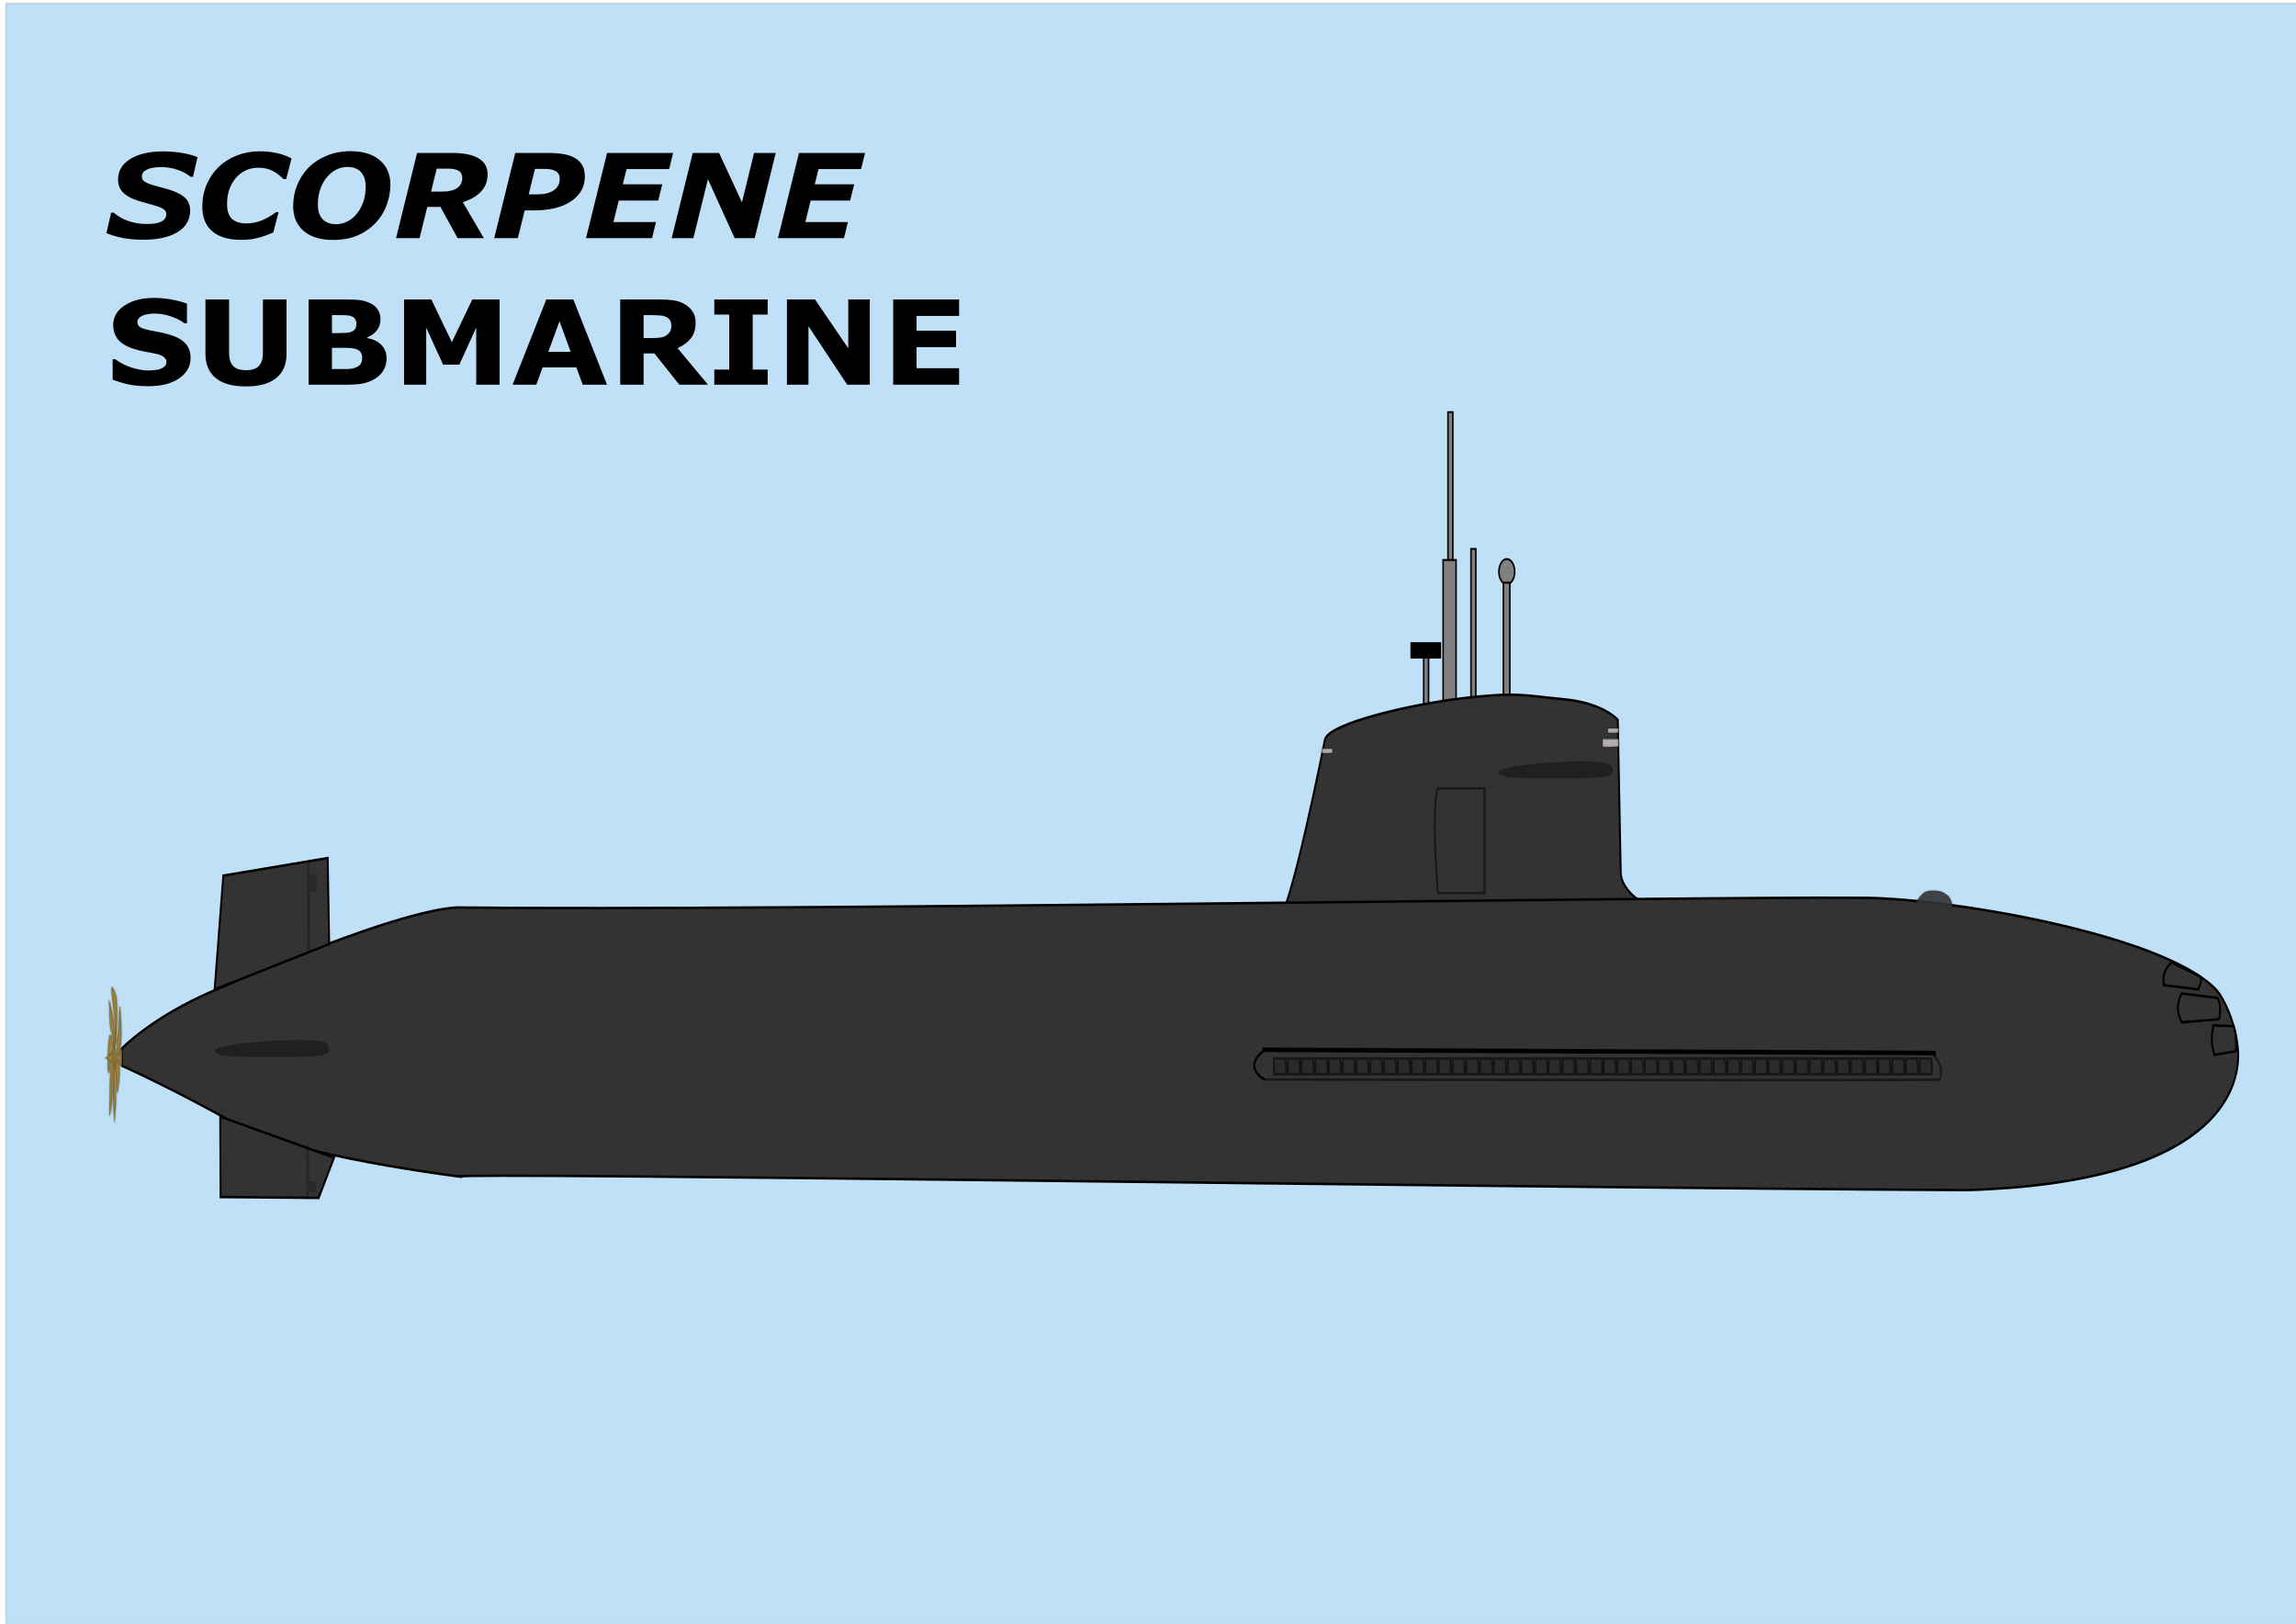 <?xml version="1.0" encoding="UTF-8" standalone="no"?>
<!-- Created with Inkscape (http://www.inkscape.org/) -->
<svg
   xmlns:dc="http://purl.org/dc/elements/1.1/"
   xmlns:cc="http://web.resource.org/cc/"
   xmlns:rdf="http://www.w3.org/1999/02/22-rdf-syntax-ns#"
   xmlns:svg="http://www.w3.org/2000/svg"
   xmlns="http://www.w3.org/2000/svg"
   xmlns:sodipodi="http://inkscape.sourceforge.net/DTD/sodipodi-0.dtd"
   xmlns:inkscape="http://www.inkscape.org/namespaces/inkscape"
   version="1.0"
   x="0"
   y="0"
   width="1052.362"
   height="744.094"
   id="svg2160"
   sodipodi:version="0.32"
   inkscape:version="0.42"
   sodipodi:docname="Scorpene.svg"
   sodipodi:docbase="C:\Program Files\Inkscape"
   inkscape:label="Sub">
  <sodipodi:namedview
     inkscape:window-height="553"
     inkscape:window-width="800"
     inkscape:pageshadow="2"
     inkscape:pageopacity="0.0"
     borderopacity="1.0"
     bordercolor="#666666"
     pagecolor="#ffffff"
     id="base"
     inkscape:zoom="0.48380953"
     inkscape:cx="479.58364"
     inkscape:cy="433.77917"
     inkscape:window-x="-4"
     inkscape:window-y="-4"
     inkscape:current-layer="svg2160"
     showgrid="false" />
  <defs
     id="defs2162" />
  <rect
     style="opacity:0.622;color:#000000;fill:#198de2;fill-opacity:0.444;fill-rule:nonzero;stroke:#000000;stroke-width:1;stroke-linecap:butt;stroke-linejoin:miter;marker:none;marker-start:none;marker-mid:none;marker-end:none;stroke-miterlimit:4;stroke-dasharray:none;stroke-dashoffset:0;stroke-opacity:0.13;visibility:visible;display:inline;overflow:visible"
     id="rect1536"
     width="1051.104"
     height="742.724"
     x="2.653"
     y="1.516" />
  <g
     id="layer1"
     transform="matrix(1.05,0,0,1.05,-37.672,21.27)">
    <path
       d="M 98.337,84.367 C 94.936,84.367 91.899,84.092 89.227,83.543 C 86.573,82.993 84.276,82.311 82.334,81.495 L 84.391,72.578 L 85.514,72.578 C 87.348,74.144 89.503,75.359 91.979,76.225 C 94.455,77.074 97.117,77.499 99.967,77.499 C 102.888,77.499 105.034,77.132 106.406,76.4 C 107.777,75.65 108.463,74.585 108.463,73.203 C 108.463,72.687 108.347,72.245 108.116,71.879 C 107.902,71.496 107.474,71.122 106.833,70.755 C 106.192,70.389 105.31,70.031 104.188,69.681 C 103.084,69.315 101.65,68.899 99.887,68.432 C 97.946,67.933 96.2,67.392 94.651,66.809 C 93.119,66.226 91.81,65.535 90.723,64.736 C 89.637,63.92 88.809,62.979 88.239,61.914 C 87.686,60.848 87.41,59.574 87.41,58.093 C 87.41,54.363 89.165,51.391 92.674,49.176 C 96.2,46.945 101.018,45.829 107.127,45.829 C 110.066,45.829 112.835,46.054 115.436,46.504 C 118.054,46.953 120.271,47.561 122.088,48.327 L 120.138,56.894 L 119.043,56.894 C 117.653,55.695 115.819,54.696 113.539,53.897 C 111.277,53.081 108.801,52.673 106.112,52.673 C 103.476,52.673 101.436,53.031 99.994,53.747 C 98.551,54.463 97.83,55.453 97.83,56.719 C 97.83,57.302 97.937,57.784 98.15,58.167 C 98.364,58.55 98.8,58.925 99.459,59.291 C 100.029,59.624 100.929,59.991 102.158,60.39 C 103.387,60.773 104.829,61.173 106.486,61.589 C 110.939,62.705 114.118,64.012 116.024,65.51 C 117.929,67.009 118.882,69.04 118.882,71.604 C 118.882,73.752 118.366,75.642 117.333,77.274 C 116.3,78.906 114.875,80.229 113.058,81.245 C 111.152,82.327 108.988,83.118 106.566,83.618 C 104.144,84.117 101.401,84.367 98.337,84.367 M 141.03,84.417 C 135.651,84.417 131.501,83.185 128.58,80.721 C 125.659,78.24 124.199,74.693 124.199,70.081 C 124.199,66.434 124.84,63.129 126.122,60.165 C 127.423,57.202 129.204,54.638 131.466,52.473 C 133.674,50.375 136.319,48.735 139.4,47.553 C 142.499,46.371 145.75,45.779 149.152,45.779 C 151.895,45.779 154.442,46.046 156.793,46.579 C 159.144,47.095 161.263,47.861 163.151,48.876 L 160.8,57.893 L 159.625,57.893 C 157.933,56.194 156.249,54.946 154.575,54.146 C 152.901,53.347 150.933,52.948 148.671,52.948 C 144.699,52.948 141.422,54.438 138.839,57.418 C 136.275,60.399 134.992,64.195 134.992,68.807 C 134.992,71.771 135.705,73.919 137.129,75.251 C 138.554,76.583 140.638,77.249 143.381,77.249 C 145.839,77.249 148.145,76.791 150.301,75.875 C 152.456,74.943 154.495,73.761 156.419,72.329 L 157.487,72.329 L 155.163,81.22 C 154.361,81.52 153.426,81.886 152.358,82.319 C 151.289,82.735 150.265,83.077 149.285,83.343 C 148.003,83.693 146.801,83.959 145.679,84.142 C 144.574,84.325 143.025,84.417 141.03,84.417 M 206.298,60.34 C 206.298,63.387 205.746,66.385 204.642,69.332 C 203.537,72.279 201.934,74.851 199.833,77.049 C 197.535,79.447 194.854,81.287 191.791,82.569 C 188.728,83.834 185.201,84.467 181.211,84.467 C 175.779,84.467 171.522,83.16 168.441,80.546 C 165.377,77.915 163.846,74.302 163.846,69.706 C 163.846,66.476 164.434,63.404 165.609,60.49 C 166.785,57.576 168.468,55.012 170.658,52.798 C 172.796,50.65 175.441,48.935 178.593,47.653 C 181.746,46.371 185.183,45.73 188.906,45.73 C 194.356,45.73 198.613,47.045 201.676,49.676 C 204.757,52.306 206.298,55.861 206.298,60.34 M 191.631,73.028 C 192.842,71.546 193.786,69.831 194.463,67.883 C 195.157,65.918 195.505,63.662 195.505,61.115 C 195.505,58.451 194.819,56.369 193.447,54.871 C 192.094,53.355 190.152,52.598 187.623,52.598 C 185.967,52.598 184.382,52.956 182.868,53.672 C 181.372,54.371 179.991,55.445 178.727,56.894 C 177.498,58.276 176.509,59.999 175.761,62.064 C 175.013,64.112 174.639,66.418 174.639,68.982 C 174.639,71.829 175.334,73.977 176.723,75.426 C 178.13,76.874 180.071,77.599 182.547,77.599 C 184.257,77.599 185.904,77.207 187.49,76.425 C 189.075,75.626 190.455,74.493 191.631,73.028 M 248.723,55.87 C 248.723,58.85 247.753,61.356 245.811,63.387 C 243.87,65.419 241.234,66.951 237.903,67.983 L 247.094,83.693 L 235.632,83.693 L 228.152,70.056 L 222.381,70.056 L 219.015,83.693 L 208.756,83.693 L 217.946,46.504 L 233.468,46.504 C 238.331,46.504 242.089,47.278 244.743,48.826 C 247.396,50.358 248.723,52.706 248.723,55.87 M 237.663,57.468 C 237.663,55.97 237.146,54.912 236.113,54.296 C 235.098,53.664 233.593,53.347 231.598,53.347 L 226.522,53.347 L 224.038,63.362 L 229.087,63.362 C 231.812,63.362 233.923,62.846 235.419,61.814 C 236.915,60.765 237.663,59.316 237.663,57.468 M 291.176,56.794 C 291.176,61.223 289.207,64.794 285.271,67.508 C 281.353,70.222 275.867,71.579 268.814,71.579 L 264.914,71.579 L 261.921,83.693 L 251.609,83.693 L 260.799,46.504 L 275.092,46.504 C 277.693,46.504 279.955,46.67 281.878,47.003 C 283.82,47.336 285.494,47.911 286.901,48.727 C 288.29,49.542 289.35,50.608 290.08,51.923 C 290.81,53.222 291.176,54.846 291.176,56.794 M 280.222,57.718 C 280.222,56.269 279.661,55.195 278.539,54.496 C 277.417,53.797 275.751,53.447 273.543,53.447 L 269.402,53.447 L 266.65,64.586 L 270.337,64.586 C 273.454,64.586 275.876,63.995 277.604,62.813 C 279.349,61.614 280.222,59.916 280.222,57.718 M 329.701,46.504 L 327.964,53.547 L 309.396,53.547 L 307.74,60.19 L 324.972,60.19 L 323.209,67.259 L 305.976,67.259 L 303.652,76.65 L 322.22,76.65 L 320.51,83.693 L 291.683,83.693 L 300.874,46.504 L 329.701,46.504 M 365.313,83.693 L 356.577,83.693 L 344.902,57.943 L 338.544,83.693 L 329.086,83.693 L 338.276,46.504 L 349.764,46.504 L 359.756,68.033 L 365.046,46.504 L 374.504,46.504 L 365.313,83.693 M 413.483,46.504 L 411.746,53.547 L 393.178,53.547 L 391.522,60.19 L 408.754,60.19 L 406.991,67.259 L 389.759,67.259 L 387.434,76.65 L 406.002,76.65 L 404.292,83.693 L 375.466,83.693 L 384.656,46.504 L 413.483,46.504 M 119.069,135.942 C 119.069,139.605 117.404,142.586 114.073,144.883 C 110.76,147.164 106.254,148.305 100.555,148.305 C 97.26,148.305 94.383,148.039 91.925,147.506 C 89.485,146.956 87.197,146.265 85.059,145.433 L 85.059,136.516 L 86.181,136.516 C 88.301,138.098 90.67,139.314 93.288,140.163 C 95.924,141.012 98.453,141.437 100.875,141.437 C 101.499,141.437 102.318,141.387 103.333,141.287 C 104.349,141.187 105.177,141.02 105.818,140.787 C 106.602,140.488 107.243,140.113 107.742,139.663 C 108.258,139.214 108.516,138.548 108.516,137.665 C 108.516,136.85 108.142,136.15 107.394,135.567 C 106.664,134.968 105.586,134.51 104.162,134.194 C 102.665,133.861 101.08,133.553 99.406,133.27 C 97.75,132.97 96.191,132.595 94.731,132.146 C 91.382,131.13 88.969,129.756 87.491,128.025 C 86.03,126.276 85.3,124.112 85.3,121.531 C 85.3,118.068 86.956,115.245 90.269,113.064 C 93.6,110.866 97.874,109.767 103.093,109.767 C 105.711,109.767 108.294,110.009 110.841,110.492 C 113.405,110.958 115.623,111.549 117.493,112.265 L 117.493,120.832 L 116.398,120.832 C 114.795,119.633 112.826,118.634 110.493,117.835 C 108.178,117.019 105.809,116.611 103.387,116.611 C 102.532,116.611 101.677,116.669 100.822,116.786 C 99.985,116.886 99.174,117.085 98.391,117.385 C 97.696,117.635 97.1,118.018 96.601,118.534 C 96.102,119.033 95.853,119.608 95.853,120.257 C 95.853,121.24 96.254,121.997 97.055,122.53 C 97.856,123.046 99.37,123.521 101.597,123.954 C 103.057,124.237 104.455,124.511 105.791,124.778 C 107.145,125.044 108.596,125.411 110.146,125.877 C 113.192,126.809 115.436,128.083 116.878,129.698 C 118.339,131.297 119.069,133.378 119.069,135.942 M 160.96,134.169 C 160.96,138.764 159.464,142.286 156.472,144.733 C 153.48,147.181 149.072,148.405 143.248,148.405 C 137.423,148.405 133.015,147.181 130.023,144.733 C 127.049,142.286 125.561,138.773 125.561,134.194 L 125.561,110.442 L 135.874,110.442 L 135.874,133.644 C 135.874,136.225 136.453,138.148 137.61,139.414 C 138.768,140.679 140.647,141.312 143.248,141.312 C 145.812,141.312 147.682,140.704 148.858,139.489 C 150.051,138.273 150.648,136.325 150.648,133.644 L 150.648,110.442 L 160.96,110.442 L 160.96,134.169 M 204.615,136.242 C 204.615,138.04 204.223,139.647 203.439,141.062 C 202.673,142.477 201.614,143.651 200.26,144.584 C 198.693,145.683 196.965,146.465 195.077,146.931 C 193.207,147.398 190.829,147.631 187.944,147.631 L 170.578,147.631 L 170.578,110.442 L 186.02,110.442 C 189.226,110.442 191.568,110.542 193.047,110.741 C 194.543,110.941 196.021,111.383 197.482,112.065 C 198.995,112.781 200.118,113.747 200.848,114.962 C 201.596,116.161 201.97,117.535 201.97,119.083 C 201.97,120.882 201.462,122.472 200.447,123.854 C 199.432,125.219 197.998,126.285 196.146,127.051 L 196.146,127.25 C 198.746,127.733 200.803,128.732 202.317,130.248 C 203.849,131.763 204.615,133.761 204.615,136.242 M 191.47,120.957 C 191.47,120.341 191.301,119.724 190.963,119.108 C 190.642,118.492 190.063,118.034 189.226,117.735 C 188.478,117.468 187.543,117.327 186.421,117.31 C 185.317,117.277 183.758,117.26 181.746,117.26 L 180.784,117.26 L 180.784,125.128 L 182.387,125.128 C 184.008,125.128 185.388,125.103 186.528,125.053 C 187.668,125.003 188.567,124.836 189.226,124.553 C 190.152,124.17 190.758,123.679 191.043,123.079 C 191.328,122.463 191.47,121.756 191.47,120.957 M 193.982,136.092 C 193.982,134.91 193.732,134.002 193.234,133.37 C 192.753,132.72 191.925,132.237 190.749,131.921 C 189.948,131.704 188.843,131.588 187.436,131.571 C 186.029,131.555 184.56,131.546 183.028,131.546 L 180.784,131.546 L 180.784,140.812 L 181.532,140.812 C 184.417,140.812 186.483,140.804 187.73,140.787 C 188.977,140.771 190.126,140.554 191.177,140.138 C 192.245,139.722 192.975,139.172 193.367,138.49 C 193.777,137.79 193.982,136.991 193.982,136.092 M 253.96,147.631 L 243.754,147.631 L 243.754,122.73 L 236.381,138.889 L 229.301,138.889 L 221.927,122.73 L 221.927,147.631 L 212.256,147.631 L 212.256,110.442 L 224.171,110.442 L 233.121,129.099 L 242.044,110.442 L 253.96,110.442 L 253.96,147.631 M 300.847,147.631 L 290.241,147.631 L 287.489,140.113 L 272.741,140.113 L 269.99,147.631 L 259.65,147.631 L 274.344,110.442 L 286.153,110.442 L 300.847,147.631 M 285.004,133.295 L 280.115,119.958 L 275.226,133.295 L 285.004,133.295 M 328.926,121.831 C 328.926,120.898 328.721,120.099 328.311,119.433 C 327.902,118.767 327.198,118.243 326.201,117.86 C 325.506,117.593 324.696,117.435 323.77,117.385 C 322.843,117.318 321.766,117.285 320.537,117.285 L 316.823,117.285 L 316.823,127.3 L 319.976,127.3 C 321.614,127.3 322.986,127.225 324.09,127.076 C 325.194,126.926 326.121,126.584 326.869,126.052 C 327.581,125.535 328.098,124.969 328.418,124.353 C 328.757,123.721 328.926,122.88 328.926,121.831 M 344.929,147.631 L 332.399,147.631 L 321.552,133.994 L 316.823,133.994 L 316.823,147.631 L 306.618,147.631 L 306.618,110.442 L 323.823,110.442 C 326.174,110.442 328.195,110.567 329.888,110.816 C 331.58,111.066 333.165,111.607 334.643,112.44 C 336.139,113.272 337.324,114.355 338.196,115.687 C 339.087,117.002 339.532,118.659 339.532,120.657 C 339.532,123.404 338.846,125.644 337.475,127.375 C 336.121,129.107 334.18,130.547 331.651,131.696 L 344.929,147.631 M 370.977,147.631 L 347.681,147.631 L 347.681,141.037 L 354.199,141.037 L 354.199,117.035 L 347.681,117.035 L 347.681,110.442 L 370.977,110.442 L 370.977,117.035 L 364.458,117.035 L 364.458,141.037 L 370.977,141.037 L 370.977,147.631 M 415.567,147.631 L 405.682,147.631 L 388.797,122.105 L 388.797,147.631 L 379.393,147.631 L 379.393,110.442 L 391.656,110.442 L 406.163,131.746 L 406.163,110.442 L 415.567,110.442 L 415.567,147.631 M 454.546,147.631 L 425.772,147.631 L 425.772,110.442 L 454.546,110.442 L 454.546,117.635 L 435.978,117.635 L 435.978,124.054 L 453.21,124.054 L 453.21,131.247 L 435.978,131.247 L 435.978,140.438 L 454.546,140.438 L 454.546,147.631"
       style="font-size:46.191px;font-style:normal;font-weight:normal;line-height:125%;fill:#000000;fill-opacity:1;stroke:none;stroke-width:1px;stroke-linecap:butt;stroke-linejoin:miter;stroke-opacity:1;font-family:Bitstream Vera Sans"
       id="text7185" />
    <g
       transform="matrix(-0.758,0,0,0.961,866.46,133.588)"
       id="g7155">
      <path
         style="fill:none;fill-opacity:0.75;fill-rule:evenodd;stroke:#000000;stroke-width:1.116px;stroke-linecap:butt;stroke-linejoin:miter;stroke-opacity:1"
         d="M -171.206,295.274 C -171.661,294.19 -171.812,292.895 -171.812,291.06 C -171.812,288.972 -171.728,288.109 -171.147,286.424 C -171.046,286.131 -170.672,285.636 -170.58,285.503"
         id="path1453"
         sodipodi:nodetypes="cssc" />
      <path
         style="fill:none;fill-opacity:0.75;fill-rule:evenodd;stroke:#000000;stroke-width:1.116px;stroke-linecap:butt;stroke-linejoin:miter;stroke-opacity:1"
         d="M -153.45,295.132 L -171.222,294.67"
         id="path1461"
         sodipodi:nodetypes="cc" />
      <path
         d="M 223.458,99.536 C 223.456,101.578 224.322,103.466 225.73,104.488 C 227.137,105.51 228.872,105.51 230.279,104.488 C 231.687,103.466 232.553,101.578 232.551,99.536 C 232.553,97.494 231.687,95.605 230.279,94.583 C 228.872,93.562 227.137,93.562 225.73,94.583 C 224.322,95.605 223.456,97.494 223.458,99.536 z "
         style="opacity:1;fill:#808080;fill-opacity:1;stroke:#000000;stroke-width:0.893;stroke-linecap:round;stroke-miterlimit:4;stroke-dasharray:none;stroke-opacity:1"
         id="path7129" />
      <rect
         width="3.731"
         height="78.344"
         x="-229.986"
         y="104.549"
         style="opacity:1;fill:#808080;fill-opacity:1;stroke:#000000;stroke-width:0.893;stroke-linecap:round;stroke-miterlimit:4;stroke-dasharray:none;stroke-opacity:1"
         id="rect7113"
         transform="scale(-1,1)" />
      <g
         id="g7131"
         transform="matrix(-1.145,0,0,1.145,956.536,-52.827)">
        <rect
           width="2.443"
           height="65.962"
           x="606.685"
           y="69.819"
           style="opacity:1;fill:#808080;fill-opacity:1;stroke:#000000;stroke-width:0.78;stroke-linecap:round;stroke-miterlimit:4;stroke-dasharray:none;stroke-opacity:1"
           id="rect7119" />
        <rect
           width="6.515"
           height="78.177"
           x="604.242"
           y="128.452"
           style="opacity:1;fill:#808080;fill-opacity:1;stroke:#000000;stroke-width:0.78;stroke-linecap:round;stroke-miterlimit:4;stroke-dasharray:none;stroke-opacity:1"
           id="rect7115" />
      </g>
      <rect
         width="2.798"
         height="94.617"
         x="-248.64"
         y="89.209"
         style="opacity:1;fill:#808080;fill-opacity:1;stroke:#000000;stroke-width:0.893;stroke-linecap:round;stroke-miterlimit:4;stroke-dasharray:none;stroke-opacity:1"
         id="rect7117"
         transform="scale(-1,1)" />
      <g
         id="g7135"
         transform="matrix(-1.145,0,0,1.145,956.536,-52.827)">
        <rect
           width="4.072"
           height="15.472"
           x="585.046"
           y="200.928"
           style="opacity:1;fill:#808080;fill-opacity:1;stroke:#000000;stroke-width:0.78;stroke-linecap:round;stroke-miterlimit:4;stroke-dasharray:none;stroke-opacity:1"
           id="rect7127" />
        <rect
           width="10.586"
           height="6.515"
           x="580.626"
           y="196.857"
           style="opacity:1;fill:#808080;fill-opacity:1;stroke:#000000;stroke-width:0.78;stroke-linecap:round;stroke-miterlimit:4;stroke-dasharray:none;stroke-opacity:1"
           id="rect7125" />
      </g>
      <g
         id="g7139"
         transform="matrix(-1.145,0,0,1.145,956.536,-52.827)">
        <rect
           width="2.443"
           height="40.717"
           x="594.47"
           y="166.726"
           style="opacity:1;fill:#808080;fill-opacity:1;stroke:#000000;stroke-width:0.78;stroke-linecap:round;stroke-miterlimit:4;stroke-dasharray:none;stroke-opacity:1"
           id="rect7121" />
        <rect
           width="14.658"
           height="5.7"
           x="588.182"
           y="161.433"
           style="opacity:1;fill:#000000;fill-opacity:1;stroke:#000000;stroke-width:0.78;stroke-linecap:round;stroke-miterlimit:4;stroke-dasharray:none;stroke-opacity:1"
           id="rect7123" />
      </g>
      <g
         transform="matrix(-1.145,0,0,1.145,1039.633,-23.809)"
         id="g7151">
        <rect
           width="2.443"
           height="18.26"
           x="727.38"
           y="160.345"
           style="fill:#808080;fill-opacity:1;stroke:#000000;stroke-width:0.78;stroke-linecap:round;stroke-miterlimit:4;stroke-dasharray:none;stroke-opacity:1"
           id="rect7145" />
        <rect
           width="14.658"
           height="2.245"
           x="721.092"
           y="158.507"
           style="fill:#000000;fill-opacity:1;stroke:#000000;stroke-width:0.78;stroke-linecap:round;stroke-miterlimit:4;stroke-dasharray:none;stroke-opacity:1"
           id="rect7147" />
      </g>
      <path
         d="M 19.188,258.54 L 141.906,251.058 C 151.54,251.556 162.036,243.047 162.393,236.579 L 164.1,166.788 C 164.1,166.788 172.499,159.178 194.83,157.519 C 218.249,155.778 221.8,154.059 254.156,157.097 C 283.049,159.811 329.907,168.323 332.688,175.637 C 332.688,175.637 353.205,257.613 360.034,257.613 C 366.863,257.613 420.11,259.473 453.401,259.196 C 486.759,258.918 491.46,260.749 491.46,260.749 L 19.188,258.54 z "
         style="fill:#333333;fill-opacity:1;fill-rule:evenodd;stroke:#000000;stroke-width:1.116px;stroke-linecap:butt;stroke-linejoin:miter;stroke-opacity:1"
         id="path3219" />
      <path
         d="M 831.121,374.263 C 833.685,372.156 250.832,379.145 -36.507,380.421 C -181.292,377.031 -193.731,333.932 -193.173,318.391 C -192.724,306.166 -185.059,293.03 -180.071,289.04 C -148.318,263.639 -21.893,247.161 26.173,247.668 C 125.661,247.037 648.719,253.723 832.779,252.057 C 861.84,253.453 926.538,273.992 973.923,290.24 C 1008.81,302.203 1025.625,316.11 1025.625,316.11 L 1025.534,323.926 C 1025.534,323.926 993.981,335.142 960.176,350.321 C 927.872,364.827 831.121,374.263 831.121,374.263 z "
         style="fill:#333333;fill-opacity:1;fill-rule:evenodd;stroke:#000000;stroke-width:1.116px;stroke-linecap:butt;stroke-linejoin:miter;stroke-opacity:1"
         id="path2246"
         sodipodi:nodetypes="cccsccsccsc" />
      <path
         d="M 968.918,347.038 L 968.734,383.553 L 912.252,383.952 L 903.406,365.681 L 968.918,347.038 z "
         style="fill:#333333;fill-opacity:1;fill-rule:evenodd;stroke:#000000;stroke-width:1.116px;stroke-linecap:butt;stroke-linejoin:miter;stroke-opacity:1"
         id="path3221"
         sodipodi:nodetypes="ccccc" />
      <path
         d="M 906.202,268.696 L 907.043,229.603 L 967.15,237.577 L 972.138,289.267 L 906.202,268.696 z "
         style="fill:#333333;fill-opacity:1;fill-rule:evenodd;stroke:#000000;stroke-width:1.116px;stroke-linecap:butt;stroke-linejoin:miter;stroke-opacity:1"
         id="path3227"
         sodipodi:nodetypes="ccccc" />
      <path
         style="fill:none;fill-opacity:0.75;fill-rule:evenodd;stroke:#000000;stroke-width:1.116px;stroke-linecap:butt;stroke-linejoin:miter;stroke-opacity:1"
         d="M -150.528,287.876 C -150.127,286.455 -149.795,283.905 -150.618,281.949 C -151.555,279.722 -152.913,278.463 -154.803,277.004 C -155.131,276.751 -155.275,276.828 -155.515,276.74"
         id="path1629" />
      <path
         style="fill:none;fill-opacity:0.75;fill-rule:evenodd;stroke:#000000;stroke-width:1.116px;stroke-linecap:butt;stroke-linejoin:miter;stroke-opacity:1"
         d="M -169.99,289.529 C -170.874,288.807 -169.91,289.739 -170.642,288.334 C -171.475,286.733 -171.736,286.052 -171.832,284.622 C -171.849,284.374 -171.676,283.905 -171.638,283.781"
         id="path1631"
         sodipodi:nodetypes="cssc" />
      <path
         style="fill:none;fill-opacity:0.75;fill-rule:evenodd;stroke:#000000;stroke-width:1.116px;stroke-linecap:butt;stroke-linejoin:miter;stroke-opacity:1"
         d="M -155.254,277.159 L -171.826,283.671"
         id="path1633"
         sodipodi:nodetypes="cc" />
      <path
         style="fill:none;fill-opacity:0.75;fill-rule:evenodd;stroke:#000000;stroke-width:1.116px;stroke-linecap:butt;stroke-linejoin:miter;stroke-opacity:1"
         d="M -150.826,287.355 L -170.868,289.309"
         id="path1635"
         sodipodi:nodetypes="cc" />
      <path
         style="fill:none;fill-opacity:0.75;fill-rule:evenodd;stroke:#000000;stroke-width:1.116px;stroke-linecap:butt;stroke-linejoin:miter;stroke-opacity:1"
         d="M -160.778,304.23 C -159.796,302.847 -158.416,300.24 -158.416,297.9 C -158.416,295.236 -159.23,293.467 -160.483,291.317 C -160.7,290.945 -160.875,290.981 -161.073,290.811"
         id="path1653" />
      <path
         style="fill:none;fill-opacity:0.75;fill-rule:evenodd;stroke:#000000;stroke-width:1.116px;stroke-linecap:butt;stroke-linejoin:miter;stroke-opacity:1"
         d="M -181.902,303.054 C -182.547,301.935 -182.761,300.598 -182.761,298.703 C -182.761,296.547 -182.642,295.656 -181.82,293.916 C -181.677,293.614 -181.148,293.103 -181.018,292.965"
         id="path1655"
         sodipodi:nodetypes="cssc" />
      <path
         style="fill:none;fill-opacity:0.75;fill-rule:evenodd;stroke:#000000;stroke-width:1.116px;stroke-linecap:butt;stroke-linejoin:miter;stroke-opacity:1"
         d="M -160.712,291.112 L -181.433,293.161"
         id="path1657"
         sodipodi:nodetypes="cc" />
      <path
         style="fill:none;fill-opacity:0.75;fill-rule:evenodd;stroke:#000000;stroke-width:1.116px;stroke-linecap:butt;stroke-linejoin:miter;stroke-opacity:1"
         d="M -160.377,304.234 L -182.295,302.798"
         id="path1659"
         sodipodi:nodetypes="cc" />
      <path
         style="fill:none;fill-opacity:0.75;fill-rule:evenodd;stroke:#000000;stroke-width:1.116px;stroke-linecap:butt;stroke-linejoin:miter;stroke-opacity:1"
         d="M -179.764,319.416 C -179.108,318.027 -178.148,315.384 -178.014,312.948 C -177.86,310.173 -178.235,308.29 -178.847,305.986 C -178.953,305.587 -179.057,305.616 -179.164,305.428"
         id="path1661" />
      <path
         style="fill:none;fill-opacity:0.75;fill-rule:evenodd;stroke:#000000;stroke-width:1.116px;stroke-linecap:butt;stroke-linejoin:miter;stroke-opacity:1"
         d="M -191.779,317.624 C -192.132,316.223 -192.152,314.573 -191.961,312.25 C -191.745,309.604 -191.569,308.516 -190.801,306.417 C -190.667,306.053 -190.234,305.449 -190.126,305.285"
         id="path1663"
         sodipodi:nodetypes="cssc" />
      <path
         style="fill:none;fill-opacity:0.75;fill-rule:evenodd;stroke:#000000;stroke-width:1.116px;stroke-linecap:butt;stroke-linejoin:miter;stroke-opacity:1"
         d="M -178.217,305.554 L -191.076,305.977"
         id="path1665"
         sodipodi:nodetypes="cc" />
      <path
         style="fill:none;fill-opacity:0.75;fill-rule:evenodd;stroke:#000000;stroke-width:1.116px;stroke-linecap:butt;stroke-linejoin:miter;stroke-opacity:1"
         d="M -179.491,318.993 L -191.952,317.292"
         id="path1667"
         sodipodi:nodetypes="cc" />
      <path
         style="fill:none;fill-opacity:0.75;fill-rule:evenodd;stroke:#000000;stroke-width:1.116px;stroke-linecap:butt;stroke-linejoin:miter;stroke-opacity:1"
         d="M -18.457,318.595 L 368.482,317.135 L 368.482,317.135"
         id="path1426"
         sodipodi:nodetypes="ccc" />
      <path
         style="fill:none;fill-opacity:0.75;fill-rule:evenodd;stroke:#000000;stroke-width:1.116px;stroke-linecap:butt;stroke-linejoin:miter;stroke-opacity:1"
         d="M -18.506,318.006 C -18.437,319.856 -18.437,319.856 -18.437,319.856"
         id="path1441" />
      <path
         style="fill:none;fill-opacity:0.75;fill-rule:evenodd;stroke:#000000;stroke-width:1.116px;stroke-linecap:butt;stroke-linejoin:miter;stroke-opacity:0.531"
         d="M -18.23,319.667 C -23.823,324.282 -21.82,329.405 -21.337,330.138 C -20.853,330.87 367.474,330.161 367.474,330.161"
         id="path1456"
         sodipodi:nodetypes="csc" />
      <path
         style="fill:none;fill-opacity:0.75;fill-rule:evenodd;stroke:#000000;stroke-width:1.116px;stroke-linecap:butt;stroke-linejoin:miter;stroke-opacity:1"
         d="M 367.666,316.936 C 380.686,324.742 367.751,330.071 367.751,330.071 L 367.319,329.874"
         id="path2918"
         sodipodi:nodetypes="ccc" />
      <path
         style="opacity:1;color:#000000;fill:#1e1e1e;fill-opacity:0.432;fill-rule:nonzero;stroke:#000000;stroke-width:1.116;stroke-linecap:butt;stroke-linejoin:miter;marker:none;marker-start:none;marker-mid:none;marker-end:none;stroke-miterlimit:4;stroke-dasharray:none;stroke-dashoffset:0;stroke-opacity:0.531;visibility:visible;display:inline;overflow:visible"
         d="M -16.36,327.817 C -16.36,327.817 -17.375,327.042 -16.36,320.58 L -9.763,320.58 L -9.763,327.817 L -10.524,327.817 L -16.36,327.817 z "
         id="path3103"
         sodipodi:nodetypes="cccccc" />
      <path
         style="opacity:1;color:#000000;fill:#1e1e1e;fill-opacity:0.432;fill-rule:nonzero;stroke:#000000;stroke-width:1.116;stroke-linecap:butt;stroke-linejoin:miter;marker:none;marker-start:none;marker-mid:none;marker-end:none;stroke-miterlimit:4;stroke-dasharray:none;stroke-dashoffset:0;stroke-opacity:0.531;visibility:visible;display:inline;overflow:visible"
         d="M -8.391,327.828 C -8.391,327.828 -9.406,327.052 -8.391,320.591 L -1.793,320.59 L -1.793,327.828 L -2.555,327.828 L -8.391,327.828 z "
         id="path1434"
         sodipodi:nodetypes="cccccc" />
      <path
         style="opacity:1;color:#000000;fill:#1e1e1e;fill-opacity:0.432;fill-rule:nonzero;stroke:#000000;stroke-width:1.116;stroke-linecap:butt;stroke-linejoin:miter;marker:none;marker-start:none;marker-mid:none;marker-end:none;stroke-miterlimit:4;stroke-dasharray:none;stroke-dashoffset:0;stroke-opacity:0.531;visibility:visible;display:inline;overflow:visible"
         d="M -0.499,327.823 C -0.499,327.823 -1.514,327.047 -0.499,320.585 L 6.098,320.585 L 6.098,327.822 L 5.337,327.822 L -0.499,327.823 z "
         id="path1436"
         sodipodi:nodetypes="cccccc" />
      <path
         style="opacity:1;color:#000000;fill:#1e1e1e;fill-opacity:0.432;fill-rule:nonzero;stroke:#000000;stroke-width:1.116;stroke-linecap:butt;stroke-linejoin:miter;marker:none;marker-start:none;marker-mid:none;marker-end:none;stroke-miterlimit:4;stroke-dasharray:none;stroke-dashoffset:0;stroke-opacity:0.531;visibility:visible;display:inline;overflow:visible"
         d="M 7.47,327.833 C 7.47,327.833 6.455,327.058 7.47,320.596 L 14.068,320.596 L 14.068,327.833 L 13.306,327.833 L 7.47,327.833 z "
         id="path1438"
         sodipodi:nodetypes="cccccc" />
      <path
         style="opacity:1;color:#000000;fill:#1e1e1e;fill-opacity:0.432;fill-rule:nonzero;stroke:#000000;stroke-width:1.116;stroke-linecap:butt;stroke-linejoin:miter;marker:none;marker-start:none;marker-mid:none;marker-end:none;stroke-miterlimit:4;stroke-dasharray:none;stroke-dashoffset:0;stroke-opacity:0.531;visibility:visible;display:inline;overflow:visible"
         d="M 15.185,327.82 C 15.185,327.82 14.17,327.045 15.185,320.583 L 21.782,320.582 L 21.782,327.82 L 21.021,327.82 L 15.185,327.82 z "
         id="path1440"
         sodipodi:nodetypes="cccccc" />
      <path
         style="opacity:1;color:#000000;fill:#1e1e1e;fill-opacity:0.432;fill-rule:nonzero;stroke:#000000;stroke-width:1.116;stroke-linecap:butt;stroke-linejoin:miter;marker:none;marker-start:none;marker-mid:none;marker-end:none;stroke-miterlimit:4;stroke-dasharray:none;stroke-dashoffset:0;stroke-opacity:0.531;visibility:visible;display:inline;overflow:visible"
         d="M 23.154,327.831 C 23.154,327.831 22.139,327.055 23.154,320.593 L 29.752,320.593 L 29.752,327.83 L 28.99,327.83 L 23.154,327.831 z "
         id="path1442"
         sodipodi:nodetypes="cccccc" />
      <path
         style="opacity:1;color:#000000;fill:#1e1e1e;fill-opacity:0.432;fill-rule:nonzero;stroke:#000000;stroke-width:1.116;stroke-linecap:butt;stroke-linejoin:miter;marker:none;marker-start:none;marker-mid:none;marker-end:none;stroke-miterlimit:4;stroke-dasharray:none;stroke-dashoffset:0;stroke-opacity:0.531;visibility:visible;display:inline;overflow:visible"
         d="M 31.046,327.825 C 31.046,327.825 30.031,327.05 31.046,320.588 L 37.643,320.588 L 37.643,327.825 L 36.882,327.825 L 31.046,327.825 z "
         id="path1444"
         sodipodi:nodetypes="cccccc" />
      <path
         style="opacity:1;color:#000000;fill:#1e1e1e;fill-opacity:0.432;fill-rule:nonzero;stroke:#000000;stroke-width:1.116;stroke-linecap:butt;stroke-linejoin:miter;marker:none;marker-start:none;marker-mid:none;marker-end:none;stroke-miterlimit:4;stroke-dasharray:none;stroke-dashoffset:0;stroke-opacity:0.531;visibility:visible;display:inline;overflow:visible"
         d="M 39.015,327.836 C 39.015,327.836 38,327.06 39.015,320.598 L 45.613,320.598 L 45.613,327.836 L 44.851,327.836 L 39.015,327.836 z "
         id="path1446"
         sodipodi:nodetypes="cccccc" />
      <path
         style="opacity:1;color:#000000;fill:#1e1e1e;fill-opacity:0.432;fill-rule:nonzero;stroke:#000000;stroke-width:1.116;stroke-linecap:butt;stroke-linejoin:miter;marker:none;marker-start:none;marker-mid:none;marker-end:none;stroke-miterlimit:4;stroke-dasharray:none;stroke-dashoffset:0;stroke-opacity:0.531;visibility:visible;display:inline;overflow:visible"
         d="M 46.917,327.819 C 46.917,327.819 45.902,327.043 46.917,320.581 L 53.515,320.581 L 53.515,327.819 L 52.753,327.819 L 46.917,327.819 z "
         id="path1448"
         sodipodi:nodetypes="cccccc" />
      <path
         style="opacity:1;color:#000000;fill:#1e1e1e;fill-opacity:0.432;fill-rule:nonzero;stroke:#000000;stroke-width:1.116;stroke-linecap:butt;stroke-linejoin:miter;marker:none;marker-start:none;marker-mid:none;marker-end:none;stroke-miterlimit:4;stroke-dasharray:none;stroke-dashoffset:0;stroke-opacity:0.531;visibility:visible;display:inline;overflow:visible"
         d="M 54.887,327.829 C 54.887,327.829 53.872,327.054 54.887,320.592 L 61.484,320.592 L 61.484,327.829 L 60.723,327.829 L 54.887,327.829 z "
         id="path1450"
         sodipodi:nodetypes="cccccc" />
      <path
         style="opacity:1;color:#000000;fill:#1e1e1e;fill-opacity:0.432;fill-rule:nonzero;stroke:#000000;stroke-width:1.116;stroke-linecap:butt;stroke-linejoin:miter;marker:none;marker-start:none;marker-mid:none;marker-end:none;stroke-miterlimit:4;stroke-dasharray:none;stroke-dashoffset:0;stroke-opacity:0.531;visibility:visible;display:inline;overflow:visible"
         d="M 62.778,327.824 C 62.778,327.824 61.763,327.049 62.778,320.587 L 69.376,320.586 L 69.376,327.824 L 68.615,327.824 L 62.778,327.824 z "
         id="path1452"
         sodipodi:nodetypes="cccccc" />
      <path
         style="opacity:1;color:#000000;fill:#1e1e1e;fill-opacity:0.432;fill-rule:nonzero;stroke:#000000;stroke-width:1.116;stroke-linecap:butt;stroke-linejoin:miter;marker:none;marker-start:none;marker-mid:none;marker-end:none;stroke-miterlimit:4;stroke-dasharray:none;stroke-dashoffset:0;stroke-opacity:0.531;visibility:visible;display:inline;overflow:visible"
         d="M 70.748,327.834 C 70.748,327.834 69.733,327.059 70.748,320.597 L 77.345,320.597 L 77.345,327.834 L 76.584,327.834 L 70.748,327.834 z "
         id="path1454"
         sodipodi:nodetypes="cccccc" />
      <path
         style="opacity:1;color:#000000;fill:#1e1e1e;fill-opacity:0.432;fill-rule:nonzero;stroke:#000000;stroke-width:1.116;stroke-linecap:butt;stroke-linejoin:miter;marker:none;marker-start:none;marker-mid:none;marker-end:none;stroke-miterlimit:4;stroke-dasharray:none;stroke-dashoffset:0;stroke-opacity:0.531;visibility:visible;display:inline;overflow:visible"
         d="M 78.462,327.821 C 78.462,327.821 77.447,327.046 78.462,320.584 L 85.06,320.584 L 85.06,327.821 L 84.299,327.821 L 78.462,327.821 z "
         id="path1457"
         sodipodi:nodetypes="cccccc" />
      <path
         style="opacity:1;color:#000000;fill:#1e1e1e;fill-opacity:0.432;fill-rule:nonzero;stroke:#000000;stroke-width:1.116;stroke-linecap:butt;stroke-linejoin:miter;marker:none;marker-start:none;marker-mid:none;marker-end:none;stroke-miterlimit:4;stroke-dasharray:none;stroke-dashoffset:0;stroke-opacity:0.531;visibility:visible;display:inline;overflow:visible"
         d="M 86.432,327.832 C 86.432,327.832 85.417,327.056 86.432,320.594 L 93.029,320.594 L 93.029,327.832 L 92.268,327.832 L 86.432,327.832 z "
         id="path1459"
         sodipodi:nodetypes="cccccc" />
      <path
         style="opacity:1;color:#000000;fill:#1e1e1e;fill-opacity:0.432;fill-rule:nonzero;stroke:#000000;stroke-width:1.116;stroke-linecap:butt;stroke-linejoin:miter;marker:none;marker-start:none;marker-mid:none;marker-end:none;stroke-miterlimit:4;stroke-dasharray:none;stroke-dashoffset:0;stroke-opacity:0.531;visibility:visible;display:inline;overflow:visible"
         d="M 94.323,327.827 C 94.323,327.827 93.308,327.051 94.323,320.589 L 100.921,320.589 L 100.921,327.826 L 100.16,327.826 L 94.323,327.827 z "
         id="path1462"
         sodipodi:nodetypes="cccccc" />
      <path
         style="opacity:1;color:#000000;fill:#1e1e1e;fill-opacity:0.432;fill-rule:nonzero;stroke:#000000;stroke-width:1.116;stroke-linecap:butt;stroke-linejoin:miter;marker:none;marker-start:none;marker-mid:none;marker-end:none;stroke-miterlimit:4;stroke-dasharray:none;stroke-dashoffset:0;stroke-opacity:0.531;visibility:visible;display:inline;overflow:visible"
         d="M 102.293,327.837 C 102.293,327.837 101.278,327.062 102.293,320.6 L 108.89,320.599 L 108.89,327.837 L 108.129,327.837 L 102.293,327.837 z "
         id="path1464"
         sodipodi:nodetypes="cccccc" />
      <path
         style="opacity:1;color:#000000;fill:#1e1e1e;fill-opacity:0.432;fill-rule:nonzero;stroke:#000000;stroke-width:1.116;stroke-linecap:butt;stroke-linejoin:miter;marker:none;marker-start:none;marker-mid:none;marker-end:none;stroke-miterlimit:4;stroke-dasharray:none;stroke-dashoffset:0;stroke-opacity:0.531;visibility:visible;display:inline;overflow:visible"
         d="M 110.304,327.819 C 110.304,327.819 109.289,327.043 110.304,320.581 L 116.901,320.581 L 116.901,327.819 L 116.14,327.819 L 110.304,327.819 z "
         id="path1466"
         sodipodi:nodetypes="cccccc" />
      <path
         style="opacity:1;color:#000000;fill:#1e1e1e;fill-opacity:0.432;fill-rule:nonzero;stroke:#000000;stroke-width:1.116;stroke-linecap:butt;stroke-linejoin:miter;marker:none;marker-start:none;marker-mid:none;marker-end:none;stroke-miterlimit:4;stroke-dasharray:none;stroke-dashoffset:0;stroke-opacity:0.531;visibility:visible;display:inline;overflow:visible"
         d="M 118.273,327.829 C 118.273,327.829 117.258,327.054 118.273,320.592 L 124.871,320.592 L 124.871,327.829 L 124.109,327.829 L 118.273,327.829 z "
         id="path1468"
         sodipodi:nodetypes="cccccc" />
      <path
         style="opacity:1;color:#000000;fill:#1e1e1e;fill-opacity:0.432;fill-rule:nonzero;stroke:#000000;stroke-width:1.116;stroke-linecap:butt;stroke-linejoin:miter;marker:none;marker-start:none;marker-mid:none;marker-end:none;stroke-miterlimit:4;stroke-dasharray:none;stroke-dashoffset:0;stroke-opacity:0.531;visibility:visible;display:inline;overflow:visible"
         d="M 126.165,327.824 C 126.165,327.824 125.15,327.049 126.165,320.587 L 132.762,320.586 L 132.762,327.824 L 132.001,327.824 L 126.165,327.824 z "
         id="path1470"
         sodipodi:nodetypes="cccccc" />
      <path
         style="opacity:1;color:#000000;fill:#1e1e1e;fill-opacity:0.432;fill-rule:nonzero;stroke:#000000;stroke-width:1.116;stroke-linecap:butt;stroke-linejoin:miter;marker:none;marker-start:none;marker-mid:none;marker-end:none;stroke-miterlimit:4;stroke-dasharray:none;stroke-dashoffset:0;stroke-opacity:0.531;visibility:visible;display:inline;overflow:visible"
         d="M 134.134,327.834 C 134.134,327.834 133.119,327.059 134.134,320.597 L 140.732,320.597 L 140.732,327.834 L 139.97,327.834 L 134.134,327.834 z "
         id="path1472"
         sodipodi:nodetypes="cccccc" />
      <path
         style="opacity:1;color:#000000;fill:#1e1e1e;fill-opacity:0.432;fill-rule:nonzero;stroke:#000000;stroke-width:1.116;stroke-linecap:butt;stroke-linejoin:miter;marker:none;marker-start:none;marker-mid:none;marker-end:none;stroke-miterlimit:4;stroke-dasharray:none;stroke-dashoffset:0;stroke-opacity:0.531;visibility:visible;display:inline;overflow:visible"
         d="M 141.849,327.821 C 141.849,327.821 140.834,327.046 141.849,320.584 L 148.446,320.584 L 148.446,327.821 L 147.685,327.821 L 141.849,327.821 z "
         id="path1474"
         sodipodi:nodetypes="cccccc" />
      <path
         style="opacity:1;color:#000000;fill:#1e1e1e;fill-opacity:0.432;fill-rule:nonzero;stroke:#000000;stroke-width:1.116;stroke-linecap:butt;stroke-linejoin:miter;marker:none;marker-start:none;marker-mid:none;marker-end:none;stroke-miterlimit:4;stroke-dasharray:none;stroke-dashoffset:0;stroke-opacity:0.531;visibility:visible;display:inline;overflow:visible"
         d="M 149.818,327.832 C 149.818,327.832 148.803,327.056 149.818,320.594 L 156.416,320.594 L 156.416,327.832 L 155.654,327.832 L 149.818,327.832 z "
         id="path1476"
         sodipodi:nodetypes="cccccc" />
      <path
         style="opacity:1;color:#000000;fill:#1e1e1e;fill-opacity:0.432;fill-rule:nonzero;stroke:#000000;stroke-width:1.116;stroke-linecap:butt;stroke-linejoin:miter;marker:none;marker-start:none;marker-mid:none;marker-end:none;stroke-miterlimit:4;stroke-dasharray:none;stroke-dashoffset:0;stroke-opacity:0.531;visibility:visible;display:inline;overflow:visible"
         d="M 157.71,327.827 C 157.71,327.827 156.695,327.051 157.71,320.589 L 164.307,320.589 L 164.307,327.826 L 163.546,327.826 L 157.71,327.827 z "
         id="path1478"
         sodipodi:nodetypes="cccccc" />
      <path
         style="opacity:1;color:#000000;fill:#1e1e1e;fill-opacity:0.432;fill-rule:nonzero;stroke:#000000;stroke-width:1.116;stroke-linecap:butt;stroke-linejoin:miter;marker:none;marker-start:none;marker-mid:none;marker-end:none;stroke-miterlimit:4;stroke-dasharray:none;stroke-dashoffset:0;stroke-opacity:0.531;visibility:visible;display:inline;overflow:visible"
         d="M 165.679,327.837 C 165.679,327.837 164.664,327.062 165.679,320.6 L 172.277,320.599 L 172.277,327.837 L 171.516,327.837 L 165.679,327.837 z "
         id="path1480"
         sodipodi:nodetypes="cccccc" />
      <path
         style="opacity:1;color:#000000;fill:#1e1e1e;fill-opacity:0.432;fill-rule:nonzero;stroke:#000000;stroke-width:1.116;stroke-linecap:butt;stroke-linejoin:miter;marker:none;marker-start:none;marker-mid:none;marker-end:none;stroke-miterlimit:4;stroke-dasharray:none;stroke-dashoffset:0;stroke-opacity:0.531;visibility:visible;display:inline;overflow:visible"
         d="M 173.468,327.818 C 173.468,327.818 172.453,327.043 173.468,320.581 L 180.066,320.581 L 180.066,327.818 L 179.304,327.818 L 173.468,327.818 z "
         id="path1482"
         sodipodi:nodetypes="cccccc" />
      <path
         style="opacity:1;color:#000000;fill:#1e1e1e;fill-opacity:0.432;fill-rule:nonzero;stroke:#000000;stroke-width:1.116;stroke-linecap:butt;stroke-linejoin:miter;marker:none;marker-start:none;marker-mid:none;marker-end:none;stroke-miterlimit:4;stroke-dasharray:none;stroke-dashoffset:0;stroke-opacity:0.531;visibility:visible;display:inline;overflow:visible"
         d="M 181.438,327.829 C 181.438,327.829 180.423,327.053 181.438,320.591 L 188.035,320.591 L 188.035,327.828 L 187.274,327.828 L 181.438,327.829 z "
         id="path1484"
         sodipodi:nodetypes="cccccc" />
      <path
         style="opacity:1;color:#000000;fill:#1e1e1e;fill-opacity:0.432;fill-rule:nonzero;stroke:#000000;stroke-width:1.116;stroke-linecap:butt;stroke-linejoin:miter;marker:none;marker-start:none;marker-mid:none;marker-end:none;stroke-miterlimit:4;stroke-dasharray:none;stroke-dashoffset:0;stroke-opacity:0.531;visibility:visible;display:inline;overflow:visible"
         d="M 189.329,327.823 C 189.329,327.823 188.314,327.048 189.329,320.586 L 195.927,320.586 L 195.927,327.823 L 195.165,327.823 L 189.329,327.823 z "
         id="path1486"
         sodipodi:nodetypes="cccccc" />
      <path
         style="opacity:1;color:#000000;fill:#1e1e1e;fill-opacity:0.432;fill-rule:nonzero;stroke:#000000;stroke-width:1.116;stroke-linecap:butt;stroke-linejoin:miter;marker:none;marker-start:none;marker-mid:none;marker-end:none;stroke-miterlimit:4;stroke-dasharray:none;stroke-dashoffset:0;stroke-opacity:0.531;visibility:visible;display:inline;overflow:visible"
         d="M 197.299,327.834 C 197.299,327.834 196.284,327.058 197.299,320.596 L 203.896,320.596 L 203.896,327.834 L 203.135,327.834 L 197.299,327.834 z "
         id="path1488"
         sodipodi:nodetypes="cccccc" />
      <path
         style="opacity:1;color:#000000;fill:#1e1e1e;fill-opacity:0.432;fill-rule:nonzero;stroke:#000000;stroke-width:1.116;stroke-linecap:butt;stroke-linejoin:miter;marker:none;marker-start:none;marker-mid:none;marker-end:none;stroke-miterlimit:4;stroke-dasharray:none;stroke-dashoffset:0;stroke-opacity:0.531;visibility:visible;display:inline;overflow:visible"
         d="M 205.013,327.821 C 205.013,327.821 203.998,327.045 205.013,320.583 L 211.611,320.583 L 211.611,327.82 L 210.849,327.82 L 205.013,327.821 z "
         id="path1490"
         sodipodi:nodetypes="cccccc" />
      <path
         style="opacity:1;color:#000000;fill:#1e1e1e;fill-opacity:0.432;fill-rule:nonzero;stroke:#000000;stroke-width:1.116;stroke-linecap:butt;stroke-linejoin:miter;marker:none;marker-start:none;marker-mid:none;marker-end:none;stroke-miterlimit:4;stroke-dasharray:none;stroke-dashoffset:0;stroke-opacity:0.531;visibility:visible;display:inline;overflow:visible"
         d="M 212.983,327.831 C 212.983,327.831 211.968,327.056 212.983,320.594 L 219.58,320.594 L 219.58,327.831 L 218.819,327.831 L 212.983,327.831 z "
         id="path1492"
         sodipodi:nodetypes="cccccc" />
      <path
         style="opacity:1;color:#000000;fill:#1e1e1e;fill-opacity:0.432;fill-rule:nonzero;stroke:#000000;stroke-width:1.116;stroke-linecap:butt;stroke-linejoin:miter;marker:none;marker-start:none;marker-mid:none;marker-end:none;stroke-miterlimit:4;stroke-dasharray:none;stroke-dashoffset:0;stroke-opacity:0.531;visibility:visible;display:inline;overflow:visible"
         d="M 220.874,327.826 C 220.874,327.826 219.859,327.05 220.874,320.589 L 227.472,320.588 L 227.472,327.826 L 226.71,327.826 L 220.874,327.826 z "
         id="path1494"
         sodipodi:nodetypes="cccccc" />
      <path
         style="opacity:1;color:#000000;fill:#1e1e1e;fill-opacity:0.432;fill-rule:nonzero;stroke:#000000;stroke-width:1.116;stroke-linecap:butt;stroke-linejoin:miter;marker:none;marker-start:none;marker-mid:none;marker-end:none;stroke-miterlimit:4;stroke-dasharray:none;stroke-dashoffset:0;stroke-opacity:0.531;visibility:visible;display:inline;overflow:visible"
         d="M 228.844,327.836 C 228.844,327.836 227.829,327.061 228.844,320.599 L 235.441,320.599 L 235.441,327.836 L 234.68,327.836 L 228.844,327.836 z "
         id="path1496"
         sodipodi:nodetypes="cccccc" />
      <path
         style="opacity:1;color:#000000;fill:#1e1e1e;fill-opacity:0.432;fill-rule:nonzero;stroke:#000000;stroke-width:1.116;stroke-linecap:butt;stroke-linejoin:miter;marker:none;marker-start:none;marker-mid:none;marker-end:none;stroke-miterlimit:4;stroke-dasharray:none;stroke-dashoffset:0;stroke-opacity:0.531;visibility:visible;display:inline;overflow:visible"
         d="M 236.746,327.819 C 236.746,327.819 235.731,327.044 236.746,320.582 L 243.343,320.582 L 243.343,327.819 L 242.582,327.819 L 236.746,327.819 z "
         id="path1498"
         sodipodi:nodetypes="cccccc" />
      <path
         style="opacity:1;color:#000000;fill:#1e1e1e;fill-opacity:0.432;fill-rule:nonzero;stroke:#000000;stroke-width:1.116;stroke-linecap:butt;stroke-linejoin:miter;marker:none;marker-start:none;marker-mid:none;marker-end:none;stroke-miterlimit:4;stroke-dasharray:none;stroke-dashoffset:0;stroke-opacity:0.531;visibility:visible;display:inline;overflow:visible"
         d="M 244.715,327.83 C 244.715,327.83 243.7,327.054 244.715,320.592 L 251.313,320.592 L 251.313,327.83 L 250.552,327.83 L 244.715,327.83 z "
         id="path1500"
         sodipodi:nodetypes="cccccc" />
      <path
         style="opacity:1;color:#000000;fill:#1e1e1e;fill-opacity:0.432;fill-rule:nonzero;stroke:#000000;stroke-width:1.116;stroke-linecap:butt;stroke-linejoin:miter;marker:none;marker-start:none;marker-mid:none;marker-end:none;stroke-miterlimit:4;stroke-dasharray:none;stroke-dashoffset:0;stroke-opacity:0.531;visibility:visible;display:inline;overflow:visible"
         d="M 252.607,327.825 C 252.607,327.825 251.592,327.049 252.607,320.587 L 259.204,320.587 L 259.204,327.824 L 258.443,327.824 L 252.607,327.825 z "
         id="path1502"
         sodipodi:nodetypes="cccccc" />
      <path
         style="opacity:1;color:#000000;fill:#1e1e1e;fill-opacity:0.432;fill-rule:nonzero;stroke:#000000;stroke-width:1.116;stroke-linecap:butt;stroke-linejoin:miter;marker:none;marker-start:none;marker-mid:none;marker-end:none;stroke-miterlimit:4;stroke-dasharray:none;stroke-dashoffset:0;stroke-opacity:0.531;visibility:visible;display:inline;overflow:visible"
         d="M 260.577,327.835 C 260.577,327.835 259.562,327.06 260.577,320.598 L 267.174,320.597 L 267.174,327.835 L 266.413,327.835 L 260.577,327.835 z "
         id="path1504"
         sodipodi:nodetypes="cccccc" />
      <path
         style="opacity:1;color:#000000;fill:#1e1e1e;fill-opacity:0.432;fill-rule:nonzero;stroke:#000000;stroke-width:1.116;stroke-linecap:butt;stroke-linejoin:miter;marker:none;marker-start:none;marker-mid:none;marker-end:none;stroke-miterlimit:4;stroke-dasharray:none;stroke-dashoffset:0;stroke-opacity:0.531;visibility:visible;display:inline;overflow:visible"
         d="M 268.291,327.822 C 268.291,327.822 267.276,327.047 268.291,320.585 L 274.888,320.584 L 274.888,327.822 L 274.127,327.822 L 268.291,327.822 z "
         id="path1506"
         sodipodi:nodetypes="cccccc" />
      <path
         style="opacity:1;color:#000000;fill:#1e1e1e;fill-opacity:0.432;fill-rule:nonzero;stroke:#000000;stroke-width:1.116;stroke-linecap:butt;stroke-linejoin:miter;marker:none;marker-start:none;marker-mid:none;marker-end:none;stroke-miterlimit:4;stroke-dasharray:none;stroke-dashoffset:0;stroke-opacity:0.531;visibility:visible;display:inline;overflow:visible"
         d="M 276.261,327.832 C 276.261,327.832 275.245,327.057 276.261,320.595 L 282.858,320.595 L 282.858,327.832 L 282.097,327.832 L 276.261,327.832 z "
         id="path1508"
         sodipodi:nodetypes="cccccc" />
      <path
         style="opacity:1;color:#000000;fill:#1e1e1e;fill-opacity:0.432;fill-rule:nonzero;stroke:#000000;stroke-width:1.116;stroke-linecap:butt;stroke-linejoin:miter;marker:none;marker-start:none;marker-mid:none;marker-end:none;stroke-miterlimit:4;stroke-dasharray:none;stroke-dashoffset:0;stroke-opacity:0.531;visibility:visible;display:inline;overflow:visible"
         d="M 284.152,327.827 C 284.152,327.827 283.137,327.052 284.152,320.59 L 290.749,320.59 L 290.749,327.827 L 289.988,327.827 L 284.152,327.827 z "
         id="path1510"
         sodipodi:nodetypes="cccccc" />
      <path
         style="opacity:1;color:#000000;fill:#1e1e1e;fill-opacity:0.432;fill-rule:nonzero;stroke:#000000;stroke-width:1.116;stroke-linecap:butt;stroke-linejoin:miter;marker:none;marker-start:none;marker-mid:none;marker-end:none;stroke-miterlimit:4;stroke-dasharray:none;stroke-dashoffset:0;stroke-opacity:0.531;visibility:visible;display:inline;overflow:visible"
         d="M 292.122,327.838 C 292.122,327.838 291.107,327.062 292.122,320.6 L 298.719,320.6 L 298.719,327.837 L 297.958,327.837 L 292.122,327.838 z "
         id="path1512"
         sodipodi:nodetypes="cccccc" />
      <path
         style="opacity:1;color:#000000;fill:#1e1e1e;fill-opacity:0.432;fill-rule:nonzero;stroke:#000000;stroke-width:1.116;stroke-linecap:butt;stroke-linejoin:miter;marker:none;marker-start:none;marker-mid:none;marker-end:none;stroke-miterlimit:4;stroke-dasharray:none;stroke-dashoffset:0;stroke-opacity:0.531;visibility:visible;display:inline;overflow:visible"
         d="M 300.132,327.819 C 300.132,327.819 299.117,327.044 300.132,320.582 L 306.73,320.582 L 306.73,327.819 L 305.968,327.819 L 300.132,327.819 z "
         id="path1514"
         sodipodi:nodetypes="cccccc" />
      <path
         style="opacity:1;color:#000000;fill:#1e1e1e;fill-opacity:0.432;fill-rule:nonzero;stroke:#000000;stroke-width:1.116;stroke-linecap:butt;stroke-linejoin:miter;marker:none;marker-start:none;marker-mid:none;marker-end:none;stroke-miterlimit:4;stroke-dasharray:none;stroke-dashoffset:0;stroke-opacity:0.531;visibility:visible;display:inline;overflow:visible"
         d="M 308.102,327.83 C 308.102,327.83 307.087,327.054 308.102,320.592 L 314.699,320.592 L 314.699,327.83 L 313.938,327.83 L 308.102,327.83 z "
         id="path1516"
         sodipodi:nodetypes="cccccc" />
      <path
         style="opacity:1;color:#000000;fill:#1e1e1e;fill-opacity:0.432;fill-rule:nonzero;stroke:#000000;stroke-width:1.116;stroke-linecap:butt;stroke-linejoin:miter;marker:none;marker-start:none;marker-mid:none;marker-end:none;stroke-miterlimit:4;stroke-dasharray:none;stroke-dashoffset:0;stroke-opacity:0.531;visibility:visible;display:inline;overflow:visible"
         d="M 315.993,327.825 C 315.993,327.825 314.978,327.049 315.993,320.587 L 322.591,320.587 L 322.591,327.824 L 321.829,327.824 L 315.993,327.825 z "
         id="path1518"
         sodipodi:nodetypes="cccccc" />
      <path
         style="opacity:1;color:#000000;fill:#1e1e1e;fill-opacity:0.432;fill-rule:nonzero;stroke:#000000;stroke-width:1.116;stroke-linecap:butt;stroke-linejoin:miter;marker:none;marker-start:none;marker-mid:none;marker-end:none;stroke-miterlimit:4;stroke-dasharray:none;stroke-dashoffset:0;stroke-opacity:0.531;visibility:visible;display:inline;overflow:visible"
         d="M 323.963,327.835 C 323.963,327.835 322.948,327.06 323.963,320.598 L 330.56,320.597 L 330.56,327.835 L 329.799,327.835 L 323.963,327.835 z "
         id="path1520"
         sodipodi:nodetypes="cccccc" />
      <path
         style="opacity:1;color:#000000;fill:#1e1e1e;fill-opacity:0.432;fill-rule:nonzero;stroke:#000000;stroke-width:1.116;stroke-linecap:butt;stroke-linejoin:miter;marker:none;marker-start:none;marker-mid:none;marker-end:none;stroke-miterlimit:4;stroke-dasharray:none;stroke-dashoffset:0;stroke-opacity:0.531;visibility:visible;display:inline;overflow:visible"
         d="M 331.677,327.822 C 331.677,327.822 330.662,327.047 331.677,320.585 L 338.275,320.584 L 338.275,327.822 L 337.513,327.822 L 331.677,327.822 z "
         id="path1522"
         sodipodi:nodetypes="cccccc" />
      <path
         style="opacity:1;color:#000000;fill:#1e1e1e;fill-opacity:0.432;fill-rule:nonzero;stroke:#000000;stroke-width:1.116;stroke-linecap:butt;stroke-linejoin:miter;marker:none;marker-start:none;marker-mid:none;marker-end:none;stroke-miterlimit:4;stroke-dasharray:none;stroke-dashoffset:0;stroke-opacity:0.531;visibility:visible;display:inline;overflow:visible"
         d="M 339.647,327.832 C 339.647,327.832 338.632,327.057 339.647,320.595 L 346.244,320.595 L 346.244,327.832 L 345.483,327.832 L 339.647,327.832 z "
         id="path1524"
         sodipodi:nodetypes="cccccc" />
      <path
         style="opacity:1;color:#000000;fill:#1e1e1e;fill-opacity:0.432;fill-rule:nonzero;stroke:#000000;stroke-width:1.116;stroke-linecap:butt;stroke-linejoin:miter;marker:none;marker-start:none;marker-mid:none;marker-end:none;stroke-miterlimit:4;stroke-dasharray:none;stroke-dashoffset:0;stroke-opacity:0.531;visibility:visible;display:inline;overflow:visible"
         d="M 347.538,327.827 C 347.538,327.827 346.523,327.052 347.538,320.59 L 354.136,320.59 L 354.136,327.827 L 353.375,327.827 L 347.538,327.827 z "
         id="path1526"
         sodipodi:nodetypes="cccccc" />
      <path
         style="opacity:1;color:#000000;fill:#1e1e1e;fill-opacity:0.432;fill-rule:nonzero;stroke:#000000;stroke-width:1.116;stroke-linecap:butt;stroke-linejoin:miter;marker:none;marker-start:none;marker-mid:none;marker-end:none;stroke-miterlimit:4;stroke-dasharray:none;stroke-dashoffset:0;stroke-opacity:0.531;visibility:visible;display:inline;overflow:visible"
         d="M 355.508,327.838 C 355.508,327.838 354.493,327.062 355.508,320.6 L 362.105,320.6 L 362.105,327.837 L 361.344,327.837 L 355.508,327.838 z "
         id="path1528"
         sodipodi:nodetypes="cccccc" />
      <path
         style="opacity:1;color:#000000;fill:#d7cece;fill-opacity:0.784;fill-rule:nonzero;stroke:#000000;stroke-width:1.116;stroke-linecap:butt;stroke-linejoin:miter;marker:none;marker-start:none;marker-mid:none;marker-end:none;stroke-miterlimit:4;stroke-dasharray:none;stroke-dashoffset:0;stroke-opacity:0.13;visibility:visible;display:inline;overflow:visible"
         d="M 172.82,178.931 C 172.82,178.931 171.836,179.454 163.637,178.931 L 163.637,175.53 L 172.82,175.53 L 172.82,175.922 L 172.82,178.931 z "
         id="path1759"
         sodipodi:nodetypes="cccccc" />
      <path
         style="opacity:1;color:#000000;fill:#333333;fill-opacity:1;fill-rule:nonzero;stroke:#000000;stroke-width:1.116;stroke-linecap:butt;stroke-linejoin:miter;marker:none;marker-start:none;marker-mid:none;marker-end:none;stroke-miterlimit:4;stroke-dasharray:none;stroke-dashoffset:0;stroke-opacity:0.531;visibility:visible;display:inline;overflow:visible"
         d="M 267.679,197.99 C 267.679,197.99 271.811,203.079 267.679,245.488 L 240.819,245.489 L 240.819,197.991 L 243.919,197.991 L 267.679,197.99 z "
         id="path3412"
         sodipodi:nodetypes="cccccc" />
      <path
         style="opacity:1;color:#000000;fill:#d7cece;fill-opacity:0.784;fill-rule:nonzero;stroke:#000000;stroke-width:1.116;stroke-linecap:butt;stroke-linejoin:miter;marker:none;marker-start:none;marker-mid:none;marker-end:none;stroke-miterlimit:4;stroke-dasharray:none;stroke-dashoffset:0;stroke-opacity:0.13;visibility:visible;display:inline;overflow:visible"
         d="M 169.771,172.61 C 169.771,172.61 169.126,172.899 163.75,172.61 L 163.75,170.73 L 169.771,170.73 L 169.771,170.947 L 169.771,172.61 z "
         id="path7046"
         sodipodi:nodetypes="cccccc" />
      <path
         style="fill:none;fill-opacity:0.75;fill-rule:evenodd;stroke:#000000;stroke-width:1.116px;stroke-linecap:butt;stroke-linejoin:miter;stroke-opacity:1"
         d="M -18.9,317.674 L 368.72,316.214 L 368.72,316.214"
         id="path8500"
         sodipodi:nodetypes="ccc" />
      <path
         style="opacity:0.7;color:#000000;fill:#000000;fill-opacity:0.284;fill-rule:nonzero;stroke:#000000;stroke-width:1.116;stroke-linecap:butt;stroke-linejoin:miter;marker:none;marker-start:none;marker-mid:none;marker-end:none;stroke-miterlimit:4;stroke-dasharray:none;stroke-dashoffset:0;stroke-opacity:0.13;visibility:visible;display:inline;overflow:visible"
         d="M 918.827,232.093 L 918.419,272.245 L 917.4,271.922 L 917.554,244.606 L 913.536,244.742 L 913.586,237.524 L 917.716,237.425 L 917.816,232.037 L 918.827,232.093 z "
         id="path1549"
         sodipodi:nodetypes="ccccccccc" />
      <path
         style="opacity:0.7;color:#000000;fill:#000000;fill-opacity:0.284;fill-rule:nonzero;stroke:#000000;stroke-width:1.116;stroke-linecap:butt;stroke-linejoin:miter;marker:none;marker-start:none;marker-mid:none;marker-end:none;stroke-miterlimit:4;stroke-dasharray:none;stroke-dashoffset:0;stroke-opacity:0.13;visibility:visible;display:inline;overflow:visible"
         d="M 919.067,384.323 L 919.309,359.806 L 917.965,360.152 L 917.795,376.825 L 913.776,376.744 L 913.826,381.069 L 917.956,381.128 L 918.056,384.356 L 919.067,384.323 z "
         id="path2146"
         sodipodi:nodetypes="ccccccccc" />
    </g>
    <path
       d="M 739.849,316.773 C 739.849,319.61 728.693,319.411 714.931,319.411 C 701.169,319.411 690.012,319.61 690.012,316.773 C 690.012,313.936 712.652,312.041 726.414,312.041 C 740.176,312.041 739.849,313.936 739.849,316.773 z "
       style="opacity:1;fill:#090909;fill-opacity:0.457;fill-rule:nonzero;stroke:#290a0a;stroke-width:0.012;stroke-miterlimit:4;stroke-dashoffset:0;stroke-opacity:0.975"
       id="path3591"
       sodipodi:nodetypes="csssc" />
    <path
       d="M 179.553,438.405 C 179.553,441.241 168.397,441.042 154.635,441.042 C 140.873,441.042 129.716,441.241 129.716,438.405 C 129.716,435.568 152.356,433.672 166.118,433.672 C 179.88,433.672 179.553,435.568 179.553,438.405 z "
       style="opacity:1;fill:#090909;fill-opacity:0.457;fill-rule:nonzero;stroke:#290a0a;stroke-width:0.012;stroke-miterlimit:4;stroke-dashoffset:0;stroke-opacity:0.975"
       id="path2150"
       sodipodi:nodetypes="csssc" />
  </g>
  <path
     style="opacity:0.8;color:#000000;fill:#846c2d;fill-opacity:1;fill-rule:nonzero;stroke:#000000;stroke-width:1;stroke-linecap:butt;stroke-linejoin:miter;marker:none;marker-start:none;marker-mid:none;marker-end:none;stroke-miterlimit:4;stroke-dasharray:none;stroke-dashoffset:0;stroke-opacity:0.13;visibility:visible;display:inline;overflow:visible"
     d="M 52.949,480.917 L 55.999,480.866 L 56.004,488.145 L 53.045,488.145 L 53.045,488.145"
     id="path3129"
     sodipodi:nodetypes="ccccc" />
  <path
     style="opacity:0.951;color:#000000;fill:#987c33;fill-opacity:1;fill-rule:nonzero;stroke:#000000;stroke-width:1;stroke-linecap:butt;stroke-linejoin:miter;marker:none;marker-start:none;marker-mid:none;marker-end:none;stroke-miterlimit:4;stroke-dasharray:none;stroke-dashoffset:0;stroke-opacity:0.13;visibility:visible;display:inline;overflow:visible"
     d="M 52.678,486.562 C 52.501,485.717 52.862,490.853 52.946,492.696 C 53.157,497.315 53.375,502.368 53.972,500.418 C 54.294,499.363 55.013,493.4 54.949,490.77 C 54.841,486.408 54.676,484.777 54.273,486.034 C 54.031,486.792 53.98,486.809 53.678,486.403 C 53.525,486.197 53.061,484.036 53.002,482.969"
     id="path3062"
     sodipodi:nodetypes="csssssc" />
  <path
     sodipodi:type="arc"
     style="opacity:0.951;color:#000000;fill:#987c33;fill-opacity:1;fill-rule:nonzero;stroke:#000000;stroke-width:1.818;stroke-linecap:butt;stroke-linejoin:miter;marker:none;marker-start:none;marker-mid:none;marker-end:none;stroke-miterlimit:4;stroke-dasharray:none;stroke-dashoffset:0;stroke-opacity:0.13;visibility:visible;display:inline;overflow:visible"
     id="path3064"
     sodipodi:cx="137.96751"
     sodipodi:cy="433.99051"
     sodipodi:rx="2.9712107"
     sodipodi:ry="3.1649852"
     d="M 140.939 433.991 A 2.971 3.165 0 1 1  134.996,433.991 A 2.971 3.165 0 1 1  140.939 433.991 z"
     transform="matrix(-0.192,0,0,1.58,78.892,-201.648)" />
  <path
     style="opacity:0.951;color:#000000;fill:#987c33;fill-opacity:1;fill-rule:nonzero;stroke:#000000;stroke-width:1;stroke-linecap:butt;stroke-linejoin:miter;marker:none;marker-start:none;marker-mid:none;marker-end:none;stroke-miterlimit:4;stroke-dasharray:none;stroke-dashoffset:0;stroke-opacity:0.13;visibility:visible;display:inline;overflow:visible"
     d="M 53.463,482.063 C 53.29,483.003 53.912,483.113 54.108,483.525 C 54.6,484.557 55.514,480.526 55.715,474.5 C 55.824,471.239 55.325,462.699 55.079,461.66 C 54.669,459.938 54.511,464.713 54.371,468.739 C 54.287,471.166 54.258,471.594 54.046,473.815 C 53.938,474.937 53.491,477.437 53.372,477.276"
     id="path3066"
     sodipodi:nodetypes="csssssc" />
  <path
     style="opacity:0.951;color:#000000;fill:#987c33;fill-opacity:1;fill-rule:nonzero;stroke:#000000;stroke-width:1;stroke-linecap:butt;stroke-linejoin:miter;marker:none;marker-start:none;marker-mid:none;marker-end:none;stroke-miterlimit:4;stroke-dasharray:none;stroke-dashoffset:0;stroke-opacity:0.13;visibility:visible;display:inline;overflow:visible"
     d="M 52.889,480.939 C 52.866,482.909 53.233,477.817 53.379,476.43 C 53.746,472.954 53.949,463.049 53.579,457.908 C 53.38,455.126 51.357,451.267 51.131,452.713 C 50.757,455.113 52.097,462.242 52.341,465.724 C 52.487,467.822 52.505,468.311 52.562,471.35 C 52.59,472.886 52.533,478.039 52.452,478.933"
     id="path3068"
     sodipodi:nodetypes="csssssc" />
  <path
     style="opacity:0.951;color:#000000;fill:#987c33;fill-opacity:1;fill-rule:nonzero;stroke:#000000;stroke-width:1;stroke-linecap:butt;stroke-linejoin:miter;marker:none;marker-start:none;marker-mid:none;marker-end:none;stroke-miterlimit:4;stroke-dasharray:none;stroke-dashoffset:0;stroke-opacity:0.13;visibility:visible;display:inline;overflow:visible"
     d="M 52.475,479.101 C 52.603,480.603 52.478,474.418 52.475,472.387 C 52.468,467.298 50.59,459.117 49.966,458.437 C 49.629,458.068 50.148,460.964 50.102,463.634 C 50.025,468.062 50.578,472.486 50.996,472.997 C 51.248,473.305 51.295,473.501 51.555,475.119 C 51.686,475.936 52.024,479.827 52.034,481.042"
     id="path3070"
     sodipodi:nodetypes="csssssc" />
  <path
     style="opacity:0.951;color:#000000;fill:#987c33;fill-opacity:1;fill-rule:nonzero;stroke:#000000;stroke-width:1;stroke-linecap:butt;stroke-linejoin:miter;marker:none;marker-start:none;marker-mid:none;marker-end:none;stroke-miterlimit:4;stroke-dasharray:none;stroke-dashoffset:0;stroke-opacity:0.13;visibility:visible;display:inline;overflow:visible"
     d="M 52.018,480.696 C 52.214,480.617 51.659,477.75 51.501,476.508 C 51.104,473.394 50.108,472.947 49.667,477.468 C 49.429,479.915 49.17,487.85 49.347,489.882 C 49.641,493.251 50.326,491.621 50.626,488.625 C 50.807,486.82 50.851,486.565 51.138,485.513 C 51.283,484.982 51.793,484.727 51.893,485.403"
     id="path3072"
     sodipodi:nodetypes="csssssc" />
  <path
     style="opacity:0.951;color:#000000;fill:#987c33;fill-opacity:1;fill-rule:nonzero;stroke:#000000;stroke-width:1;stroke-linecap:butt;stroke-linejoin:miter;marker:none;marker-start:none;marker-mid:none;marker-end:none;stroke-miterlimit:4;stroke-dasharray:none;stroke-dashoffset:0;stroke-opacity:0.13;visibility:visible;display:inline;overflow:visible"
     d="M 52.225,487.719 C 52.192,485.764 51.986,491.72 51.886,493.479 C 51.635,497.885 51.724,507.961 52.225,511.791 C 52.495,513.865 52.47,515.328 52.645,513.277 C 52.934,509.876 53.519,503.275 53.186,500.66 C 52.986,499.085 52.955,498.669 52.814,495.929 C 52.742,494.543 52.649,489.445 52.702,488.348"
     id="path3074"
     sodipodi:nodetypes="csssssc" />
  <path
     style="opacity:0.951;color:#000000;fill:#987c33;fill-opacity:1;fill-rule:nonzero;stroke:#000000;stroke-width:1;stroke-linecap:butt;stroke-linejoin:miter;marker:none;marker-start:none;marker-mid:none;marker-end:none;stroke-miterlimit:4;stroke-dasharray:none;stroke-dashoffset:0;stroke-opacity:0.13;visibility:visible;display:inline;overflow:visible"
     d="M 51.871,484.37 C 51.983,482.744 51.422,485.489 51.229,486.018 C 50.745,487.344 50.108,495.124 50.196,501.422 C 50.244,504.83 49.935,511.459 50.202,511.257 C 50.644,510.922 51.705,504.653 51.651,500.419 C 51.619,497.867 51.626,497.352 51.717,494.4 C 51.762,492.907 52.051,488.628 52.164,488.227"
     id="path3076"
     sodipodi:nodetypes="csssssc" />
  <path
     style="opacity:0.99;color:#000000;fill:#987c33;fill-opacity:0.953;fill-rule:nonzero;stroke:#000000;stroke-width:1;stroke-linecap:butt;stroke-linejoin:miter;marker:none;marker-start:none;marker-mid:none;marker-end:none;stroke-miterlimit:4;stroke-dasharray:none;stroke-dashoffset:0;stroke-opacity:0.13;visibility:visible;display:inline;overflow:visible"
     d="M 48.322,484.87 L 52.146,481.636 L 52.146,487.44 L 48.322,484.87 z "
     id="path3133"
     sodipodi:nodetypes="cccc" />
  <path
     style="opacity:0.9;color:#000000;fill:#333333;fill-opacity:1;fill-rule:nonzero;stroke:#000000;stroke-width:1;stroke-linecap:butt;stroke-linejoin:miter;marker:none;marker-start:none;marker-mid:none;marker-end:none;stroke-miterlimit:4;stroke-dasharray:none;stroke-dashoffset:0;stroke-opacity:0.13;visibility:visible;display:inline;overflow:visible"
     d="M 877.612,415.278 C 877.78,414.103 879.394,411.029 881.728,409.168 C 883.808,407.508 889.195,408.088 890.699,408.988 C 893.053,410.396 893.862,411.29 894.497,413.316 C 894.817,414.337 895.04,414.932 895.04,416.345"
     id="path1534"
     sodipodi:nodetypes="csssc" />
  <path
     style="opacity:1;color:#000000;fill:#d7cece;fill-opacity:0.784;fill-rule:nonzero;stroke:#000000;stroke-width:1;stroke-linecap:butt;stroke-linejoin:miter;marker:none;marker-start:none;marker-mid:none;marker-end:none;stroke-miterlimit:4;stroke-dasharray:none;stroke-dashoffset:0;stroke-opacity:0.13;visibility:visible;display:inline;overflow:visible"
     d="M 605.866,345.028 C 605.866,345.028 606.379,345.32 610.655,345.028 L 610.656,343.13 L 605.866,343.13 L 605.866,343.349 L 605.866,345.028 z "
     id="path2148"
     sodipodi:nodetypes="cccccc" />
</svg>
